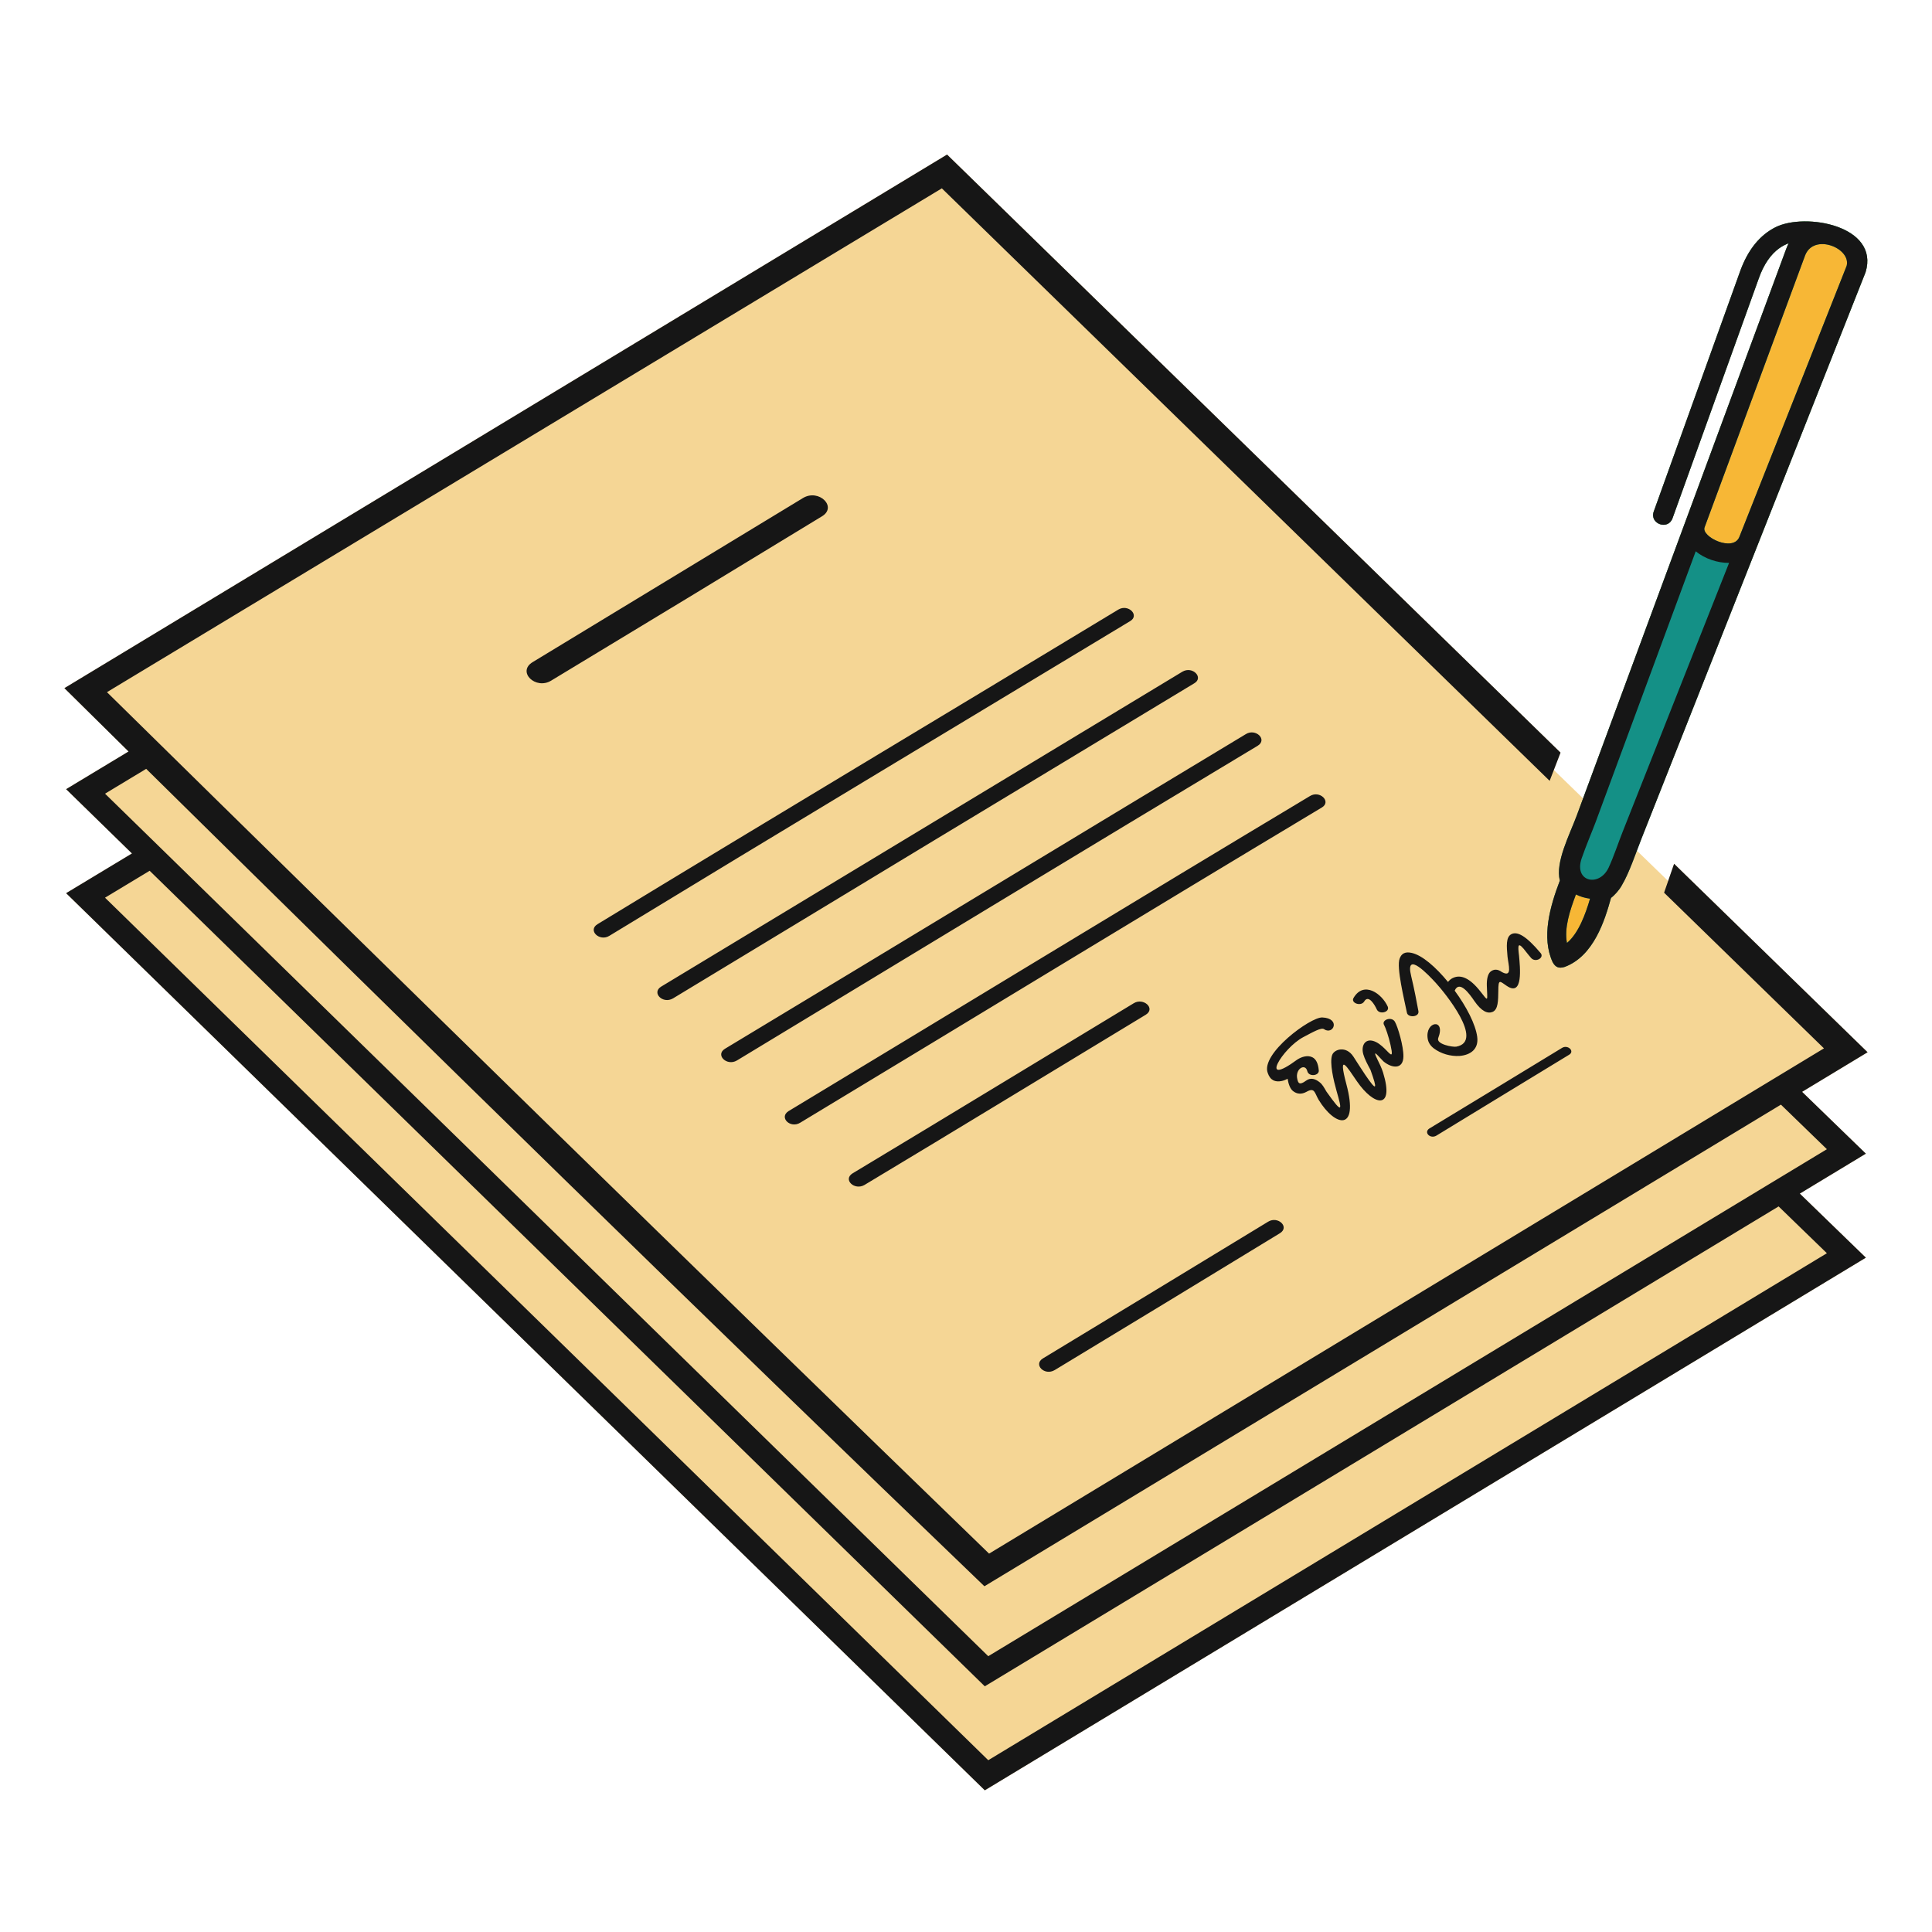 <svg width="150" height="150" viewBox="0 0 150 150" fill="none" xmlns="http://www.w3.org/2000/svg">
<path d="M139.737 92.671L144.867 97.645C122.065 111.431 99.262 125.215 76.46 139C52.684 115.782 28.909 92.564 5.133 69.346L10.245 66.263L5.133 61.27L9.981 58.346C8.32 56.707 6.66 55.068 5 53.428L73.53 12L121.159 58.433L120.314 60.624L73.124 14.623L8.304 53.739C31.053 76.117 53.867 98.425 76.792 120.623L141.612 81.395L129.199 69.308L129.977 67.063L145 81.696L139.915 84.77L144.866 89.57L139.736 92.672L139.737 92.671Z" fill="#F5D695"/>
<path d="M73.5 14L7.5 53.5L77 122L143 81.5L73.5 14Z" fill="#F5D695"/>
<path d="M129.854 40.237C129.511 41.195 128.053 40.673 128.397 39.715L135.067 21.164C135.698 19.351 136.676 18.234 137.847 17.644C140.161 16.478 145.946 17.524 144.842 21.135L127.454 65.081C127.021 66.176 126.489 67.786 125.92 68.729C125.742 69.07 125.378 69.486 125.078 69.713C124.6 71.437 123.745 74.227 121.485 75.069C121.048 75.207 120.767 75.114 120.544 74.693C119.661 72.772 120.342 70.378 121.109 68.361C120.732 66.957 121.885 64.761 122.412 63.337L138.636 19.448C138.707 19.255 138.775 19.073 138.87 18.889C138.607 18.986 138.36 19.117 138.133 19.28C137.484 19.748 136.929 20.521 136.528 21.678L129.854 40.238L129.854 40.237ZM134.245 43.703C133.344 43.713 132.354 43.378 131.656 42.803L123.878 63.846C123.679 64.385 123.117 65.714 122.799 66.644C122.171 68.48 124.18 68.902 124.898 67.355C125.285 66.519 125.644 65.434 125.96 64.636L134.245 43.703Z" fill="#F7B736"/>
<path d="M129.854 40.237C129.51 41.195 128.053 40.673 128.397 39.715L135.067 21.164C135.697 19.351 136.676 18.234 137.847 17.644C140.161 16.478 145.946 17.524 144.842 21.135L127.454 65.081C127.021 66.176 126.489 67.786 125.92 68.729C125.742 69.07 125.378 69.486 125.078 69.713C124.6 71.437 123.745 74.227 121.485 75.069C121.048 75.207 120.767 75.114 120.544 74.693C119.661 72.772 120.342 70.378 121.109 68.361C120.732 66.957 121.885 64.761 122.412 63.337L138.635 19.448C138.707 19.255 138.775 19.073 138.87 18.889C138.607 18.986 138.36 19.117 138.132 19.28C137.484 19.748 136.929 20.521 136.528 21.678L129.854 40.238L129.854 40.237ZM132.344 40.942C132.062 41.679 134.578 42.896 135.047 41.675L143.375 20.636C143.726 19.249 140.798 18.071 140.14 19.851L132.344 40.941L132.344 40.942ZM123.451 69.772C123.072 69.725 122.698 69.615 122.355 69.444C121.881 70.707 121.436 72.044 121.658 73.212C122.571 72.446 123.108 70.942 123.451 69.772Z" fill="#149086"/>
<path d="M42.801 52.839C41.59 53.587 40.111 52.155 41.358 51.405C48.33 47.17 55.33 42.924 62.344 38.666C63.576 37.926 65.034 39.356 63.814 40.089C56.814 44.358 49.8 48.614 42.8 52.839H42.801ZM129.854 40.237C129.51 41.195 128.053 40.673 128.397 39.715L135.067 21.164C135.697 19.351 136.676 18.234 137.847 17.644C140.161 16.478 145.946 17.524 144.842 21.135L127.454 65.081C127.021 66.176 126.489 67.786 125.92 68.729C125.742 69.07 125.378 69.486 125.078 69.713C124.6 71.437 123.745 74.228 121.485 75.069C121.048 75.207 120.767 75.114 120.544 74.693C119.661 72.772 120.342 70.378 121.109 68.361C120.732 66.957 121.885 64.761 122.412 63.337L138.635 19.448C138.707 19.255 138.775 19.073 138.87 18.889C138.607 18.986 138.36 19.117 138.132 19.281C137.484 19.748 136.929 20.521 136.528 21.678L129.854 40.238L129.854 40.237ZM132.344 40.942C132.062 41.679 134.578 42.896 135.047 41.676L143.375 20.637C143.726 19.249 140.798 18.071 140.14 19.851L132.344 40.941L132.344 40.942ZM134.245 43.703C133.344 43.713 132.353 43.378 131.656 42.803L123.878 63.846C123.679 64.385 123.117 65.714 122.799 66.644C122.171 68.48 124.18 68.902 124.897 67.355C125.285 66.519 125.644 65.434 125.96 64.636L134.245 43.703ZM123.451 69.772C123.072 69.725 122.698 69.615 122.355 69.444C121.881 70.707 121.436 72.044 121.658 73.212C122.571 72.446 123.107 70.942 123.451 69.772L123.451 69.772ZM11.621 67.606L8.154 69.697L76.728 136.662L141.839 97.3L138.091 93.666C117.547 106.086 97.003 118.505 76.459 130.925C54.847 109.819 33.234 88.713 11.621 67.607L11.621 67.606ZM139.737 92.671L144.867 97.645C122.065 111.431 99.262 125.215 76.46 139C52.684 115.782 28.909 92.564 5.133 69.346L10.245 66.263L5.133 61.27L9.981 58.346C8.32 56.707 6.66 55.068 5 53.428L73.53 12L121.159 58.433L120.314 60.624L73.124 14.623L8.304 53.739C31.053 76.117 53.867 98.425 76.792 120.623L141.612 81.395L129.199 69.308L129.977 67.063L145 81.696L139.915 84.77L144.866 89.57L139.736 92.672L139.737 92.671ZM11.349 59.694L8.155 61.621L76.728 128.586L141.839 89.224L138.271 85.764L76.429 123.157C54.593 102.182 32.915 80.965 11.35 59.694H11.349ZM110.127 78.516C110.196 78.982 109.297 79.035 109.231 78.616C109.04 77.659 108.399 75.089 108.671 74.414C108.811 74.036 109.091 73.869 109.595 73.981C110.42 74.159 111.47 75.081 112.422 76.237C112.548 76.081 112.689 75.97 112.857 75.904C113.42 75.675 114.094 75.9 114.941 76.981C115.595 77.816 115.473 77.745 115.437 76.51C115.424 76.035 115.509 75.618 115.726 75.436C115.978 75.236 116.272 75.225 116.608 75.47C117.449 75.93 117.11 74.917 117.043 74.269C116.973 73.48 116.902 72.746 117.351 72.524C117.799 72.302 118.471 72.635 119.619 74.002C119.913 74.365 119.22 74.761 118.877 74.38C118.744 74.219 118.62 74.079 118.521 73.948C117.807 73.001 117.839 73.383 117.939 74.213C118.011 75.061 118.284 77.411 116.994 76.55C116.449 76.187 116.329 75.956 116.329 76.936C116.315 77.659 116.329 78.392 115.867 78.57C115.489 78.715 115.027 78.526 114.467 77.715C114.095 77.168 113.31 76.07 112.941 76.914C113.85 78.148 114.564 79.526 114.691 80.505C114.817 81.472 114.145 81.916 113.319 81.983C112.624 82.027 111.874 81.813 111.317 81.394C111.044 81.177 110.891 80.932 110.846 80.643C110.628 79.274 112.269 79.032 111.665 80.591C111.476 81.082 112.804 81.309 113.061 81.263C115.281 80.865 112.159 77.057 111.485 76.322C110.953 75.74 109.055 73.712 109.563 75.783C109.788 76.698 110.017 77.903 110.127 78.515L110.127 78.516ZM105.913 77.76C105.655 78.17 104.827 77.867 105.101 77.46C105.892 76.14 107.291 77.139 107.747 78.16C107.915 78.587 107.096 78.802 106.893 78.372C106.752 78.049 106.251 77.169 105.913 77.76L105.913 77.76ZM102.391 83.107C102.423 83.535 101.601 83.629 101.495 83.151C101.335 82.528 100.534 82.984 100.722 83.783C100.789 84.066 100.865 84.301 101.405 83.901C101.772 83.629 102.145 83.779 102.447 84.019C102.671 84.185 102.81 84.452 102.978 84.741C104.314 86.633 104.185 86.164 103.771 84.703C103.549 83.917 103.209 82.514 103.43 81.906C103.592 81.461 104.509 81.167 105.077 82.035C105.367 82.474 105.678 82.983 105.995 83.447C106.892 84.762 106.973 84.646 106.403 83.062C106.187 82.66 105.956 82.234 105.848 81.859C105.639 81.135 106.039 80.511 106.837 80.905C107.507 81.237 108.012 82.108 108.058 81.801C108.072 81.706 108.043 81.499 107.96 81.128C107.815 80.471 107.569 79.773 107.467 79.594C107.217 79.196 108.023 78.887 108.293 79.316C108.524 79.699 108.974 81.228 108.961 82.025C108.944 83.06 108.051 82.94 107.411 82.406C107.052 82.057 106.465 81.288 106.953 82.276C107.083 82.538 107.272 82.917 107.382 83.274C108.277 86.181 106.688 85.903 105.345 83.942C104.603 82.86 103.846 81.598 104.534 84.185C105.524 87.902 103.656 87.486 102.376 85.386C102.057 84.837 102.079 84.408 101.445 84.763C101.04 84.99 100.685 84.943 100.388 84.708C100.164 84.53 100.038 84.174 99.968 83.752C99.814 83.841 99.66 83.897 99.506 83.93C99.016 84.03 98.624 83.885 98.428 83.307C97.858 81.821 101.74 78.956 102.662 78.995C104.118 79.057 103.524 80.407 102.791 79.901C102.583 79.758 101.936 80.128 101.185 80.524C99.58 81.369 97.668 84.516 100.724 82.263C101.053 82.051 101.534 81.896 101.905 82.093C102.168 82.232 102.343 82.548 102.39 83.108L102.391 83.107ZM111.513 88.175C111.043 88.441 110.536 87.935 110.953 87.631C114.383 85.552 117.827 83.462 121.271 81.361C121.729 81.076 122.294 81.624 121.817 81.895C118.373 83.996 114.929 86.086 111.513 88.175L111.513 88.175ZM81.889 106.371C81.094 106.845 80.207 105.942 80.965 105.471C86.789 101.947 92.627 98.401 98.451 94.856C99.217 94.38 100.149 95.264 99.376 95.745C93.551 99.302 87.713 102.848 81.889 106.371ZM67.119 91.999C66.346 92.453 65.418 91.581 66.195 91.098C73.517 86.697 80.755 82.284 88.021 77.893C88.773 77.426 89.743 78.296 88.96 78.782C81.68 83.184 74.455 87.597 67.119 91.999L67.119 91.999ZM62.135 87.163C61.356 87.647 60.466 86.758 61.211 86.274C74.712 78.129 88.175 69.916 101.699 61.808C102.472 61.328 103.392 62.246 102.623 62.697C89.1 70.805 75.636 79.017 62.135 87.163ZM57.207 82.339C56.43 82.795 55.515 81.905 56.283 81.428C69.774 73.299 83.236 65.121 96.73 56.995C97.485 56.526 98.426 57.416 97.653 57.896C84.152 66.008 70.681 74.182 57.207 82.34V82.339ZM52.251 77.515C51.46 77.979 50.566 77.076 51.327 76.604C64.816 68.449 78.312 60.304 91.801 52.15C92.591 51.686 93.477 52.609 92.725 53.05C79.226 61.193 65.732 69.344 52.251 77.516V77.515ZM47.309 72.658C46.548 73.13 45.612 72.237 46.385 71.757C59.835 63.565 73.359 55.481 86.832 47.325C87.615 46.866 88.5 47.781 87.742 48.225C74.263 56.363 60.755 64.468 47.309 72.658Z" fill="#161616"/>
</svg>
